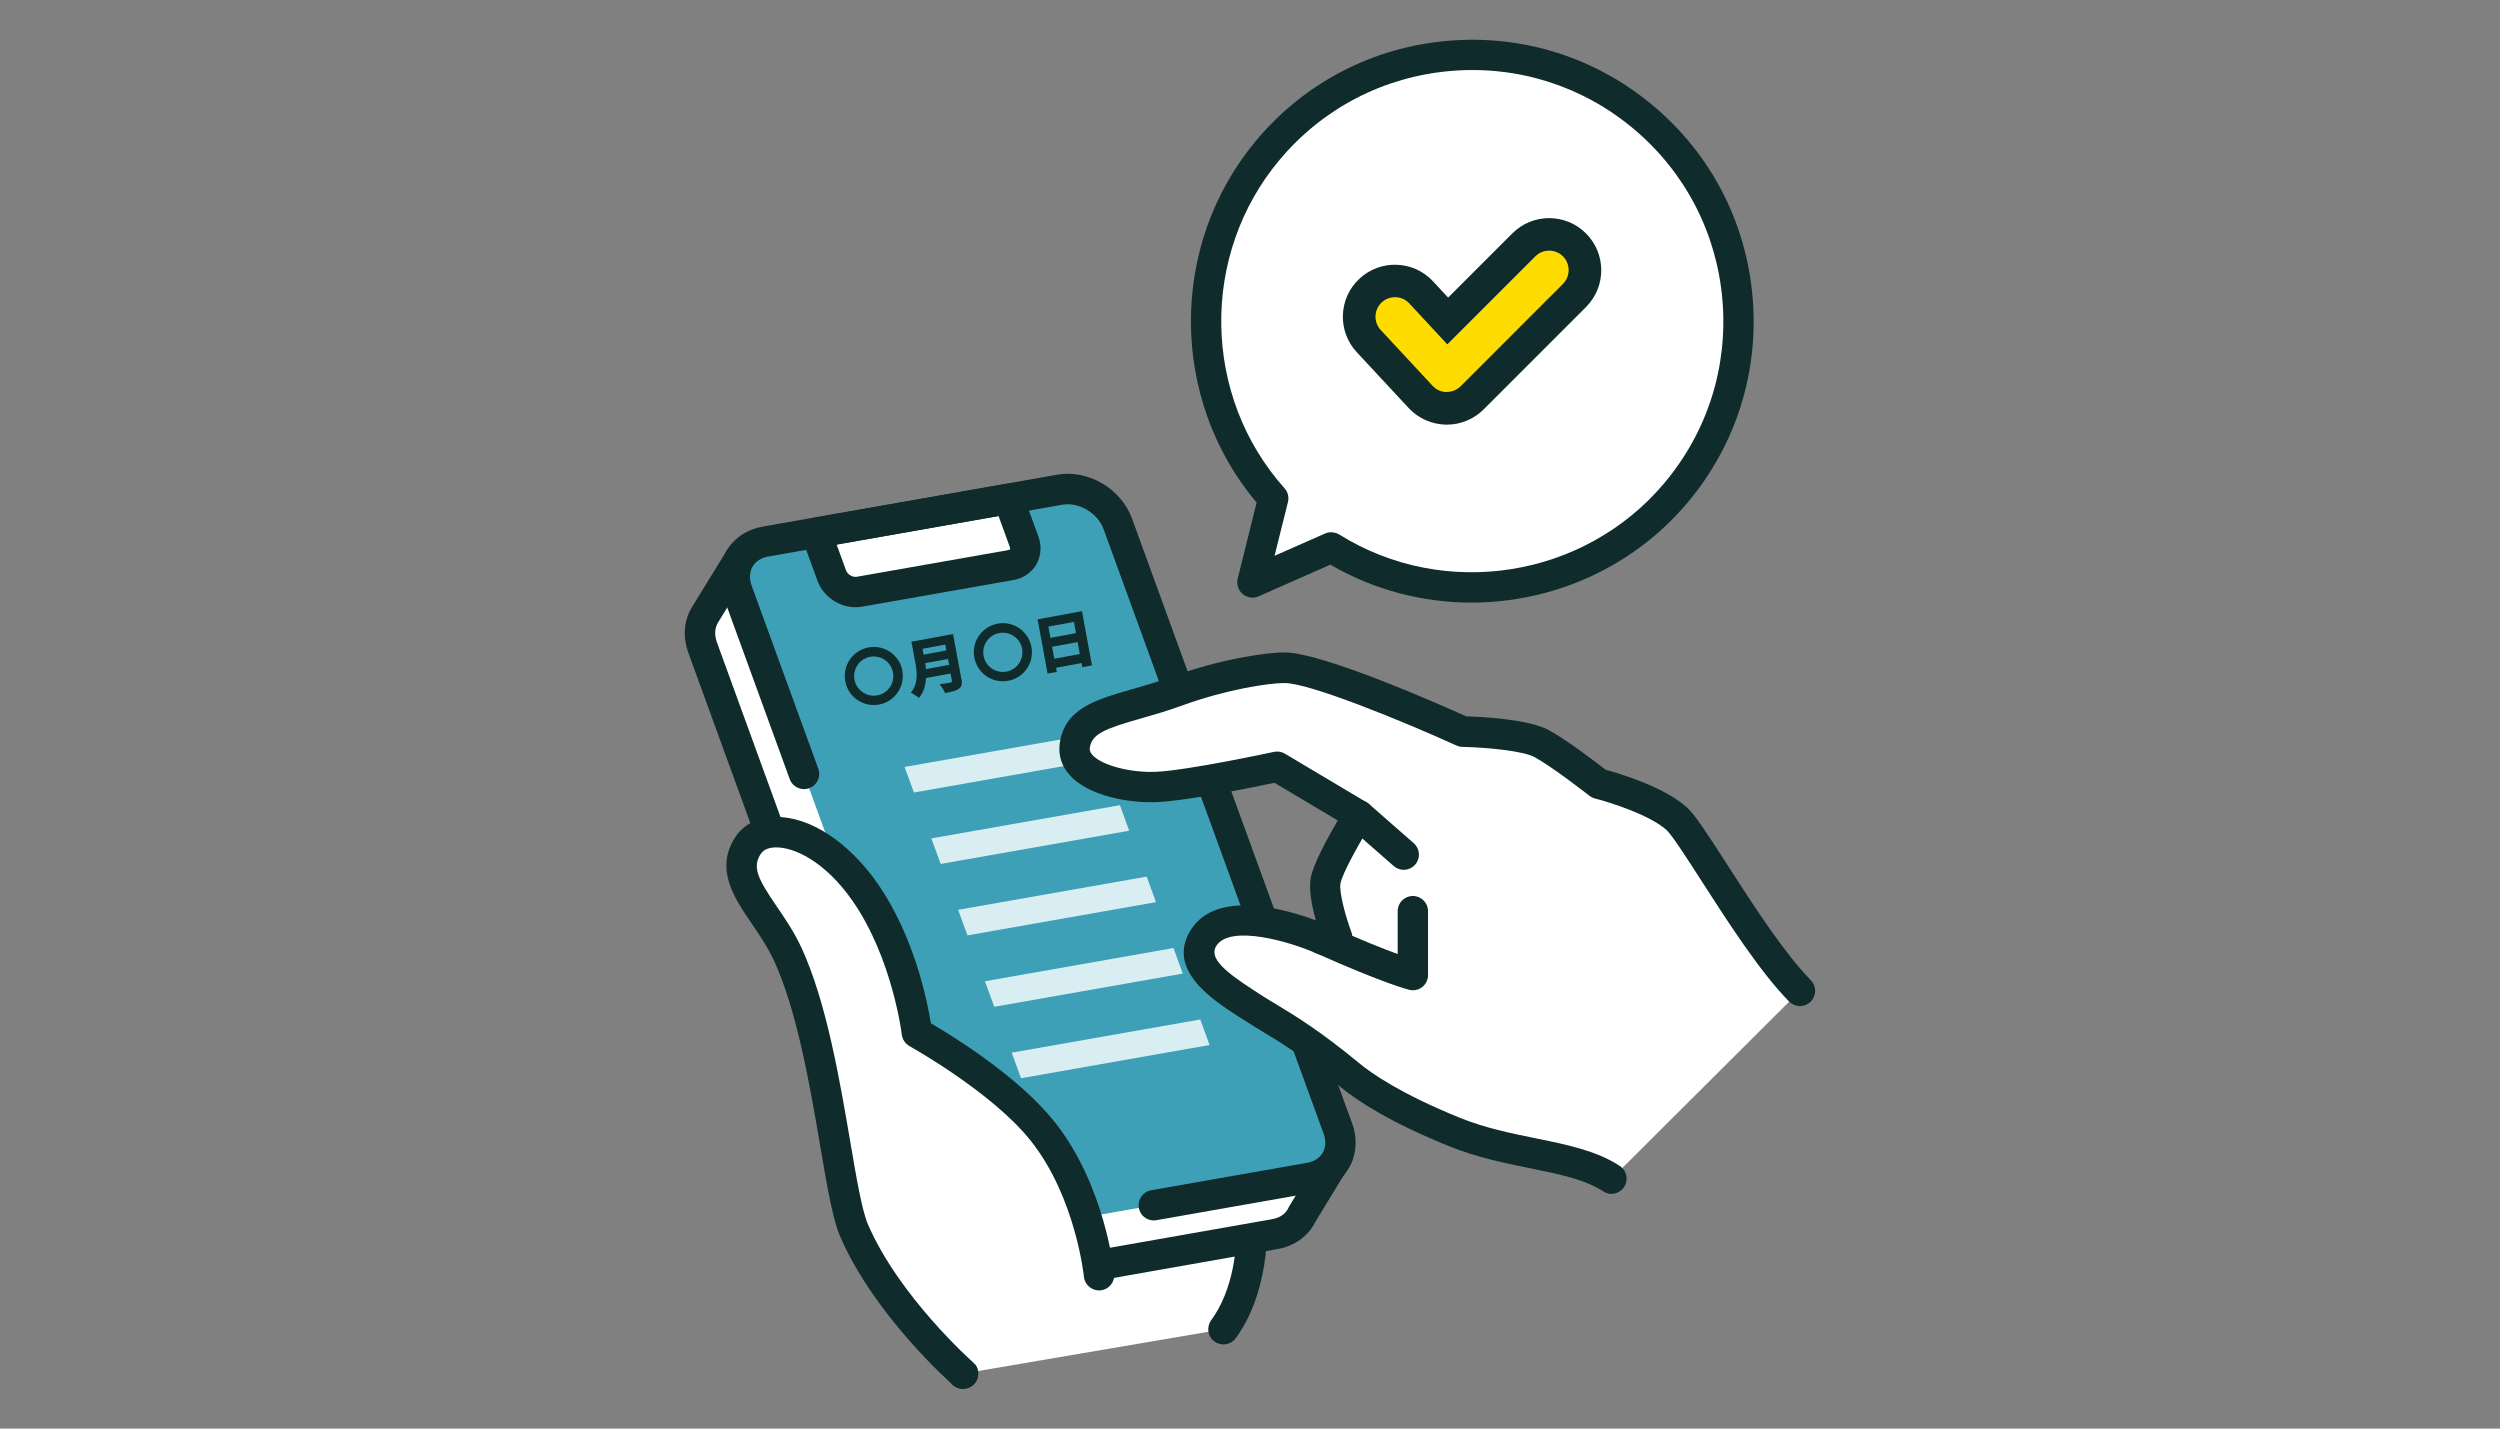 <?xml version="1.0" encoding="UTF-8"?>
<svg id="_レイヤー_1" data-name="レイヤー 1" xmlns="http://www.w3.org/2000/svg" viewBox="0 0 280 160">
  <rect x="0" y="0" width="280" height="160" fill="#808080" stroke="none"/>
  <defs>
    <style>
      .cls-1 {
        fill: #3da0b6;
      }

      .cls-1, .cls-2, .cls-3, .cls-4, .cls-5 {
        stroke-width: 0px;
      }

      .cls-2 {
        fill: #ffdc00;
      }

      .cls-3 {
        fill: #fff;
      }

      .cls-4 {
        fill: #0f2b2b;
      }

      .cls-5 {
        fill: #d9eef2;
      }
    </style>
  </defs>
  <g>
    <path class="cls-3" d="M100.4,127.54l-2.59,1.83,6.51,19.02,3.54,5.45,29.17-4.97c6.48-8.86,1.22-25.71,1.22-25.71l-37.84,4.38Z"/>
    <path class="cls-4" d="M107.86,155.55c-.56,0-1.1-.27-1.43-.77l-3.54-5.45c-.08-.12-.14-.24-.18-.38l-6.51-19.02c-.24-.71.01-1.5.63-1.94l2.59-1.83c.23-.17.5-.27.79-.3l37.84-4.38c.81-.09,1.58.4,1.82,1.18.23.72,5.44,17.78-1.47,27.22-.56.76-1.62.92-2.38.37-.76-.55-.92-1.62-.37-2.38,4.89-6.68,2.37-18.81,1.34-22.85l-35.96,4.16-1.19.85,6.03,17.62,3.42,5.27c.51.79.29,1.84-.5,2.35-.29.19-.61.27-.93.27Z"/>
  </g>
  <g>
    <path class="cls-3" d="M149.85,129.43l-5.29-.53-23.26-63.9c-.94-2.58-3.86-4.29-6.53-3.82l-28.26,4.98-3.64-3.65-3.95,6.43h0c-.58,1-.7,2.28-.23,3.58l5.55,15.26,7.24,19.88,11.85,32.56c.94,2.58,3.86,4.29,6.53,3.82l32.96-5.81c1.44-.25,2.5-1.09,3.04-2.22h0l4-6.57Z"/>
    <path class="cls-4" d="M108.95,145.82c-3.1,0-6.13-2.04-7.22-5.02l-24.64-67.7c-.62-1.72-.51-3.47.32-4.95.02-.03.04-.07.06-.1l3.95-6.43c.27-.44.73-.74,1.25-.8.52-.06,1.03.12,1.4.49l3.02,3.02,27.39-4.83c3.5-.62,7.19,1.54,8.42,4.92l22.89,62.89,4.23.43c.58.06,1.09.41,1.35.93.26.52.23,1.14-.07,1.64l-3.96,6.5c-.8,1.63-2.34,2.75-4.24,3.08l-32.96,5.81c-.4.07-.8.1-1.21.1ZM80.39,69.78s0,0,0,0c-.35.61-.38,1.37-.1,2.15l24.64,67.69c.66,1.81,2.78,3.06,4.63,2.73l32.96-5.81c.84-.15,1.48-.6,1.79-1.27.03-.05.05-.11.08-.16l2.6-4.27-2.61-.26c-.65-.07-1.2-.5-1.43-1.11l-23.26-63.9c-.66-1.81-2.78-3.06-4.63-2.73l-28.26,4.98c-.55.1-1.11-.08-1.5-.47l-2.12-2.12-2.79,4.54Z"/>
  </g>
  <path class="cls-1" d="M125.19,58.68c-.94-2.58-3.86-4.29-6.53-3.83l-32.96,5.81c-2.67.47-4.06,2.94-3.12,5.53l7.46,20.49,5.33,14.64,11.85,32.56c.94,2.58,3.86,4.29,6.53,3.83l32.96-5.81c2.67-.47,4.06-2.94,3.12-5.53l-24.64-67.7Z"/>
  <g>
    <path class="cls-3" d="M113.23,63.28l-16.98,2.99c-1.26.22-2.64-.59-3.08-1.81l-1.75-4.8,21.54-3.8,1.75,4.8c.44,1.22-.22,2.39-1.48,2.61Z"/>
    <path class="cls-4" d="M95.82,68.01c-1.84,0-3.62-1.2-4.26-2.96l-1.75-4.8c-.17-.47-.13-1,.13-1.43.25-.44.68-.74,1.18-.82l21.54-3.8c.82-.14,1.61.32,1.89,1.09l1.75,4.8c.39,1.06.3,2.2-.23,3.13-.53.91-1.46,1.55-2.55,1.74h0l-16.98,2.99c-.24.04-.48.06-.71.06ZM93.7,60.99l1.06,2.9c.16.45.74.79,1.19.71l16.98-2.99c.1-.02.17-.05.19-.09.02-.04.03-.13-.02-.26l-1.26-3.46-18.14,3.2ZM113.23,63.28h0,0Z"/>
  </g>
  <path class="cls-4" d="M129.22,136.69c-.81,0-1.53-.58-1.67-1.41-.16-.93.45-1.81,1.38-1.97l17.49-3.08c.77-.14,1.38-.53,1.72-1.12.35-.61.39-1.37.1-2.15l-24.64-67.7c-.66-1.81-2.78-3.06-4.63-2.73l-32.96,5.81c-.77.14-1.38.53-1.72,1.12-.35.61-.39,1.37-.1,2.15l7.46,20.49c.32.88-.13,1.86-1.02,2.18-.88.32-1.86-.13-2.18-1.02l-7.46-20.49c-.63-1.72-.5-3.55.35-5.02.85-1.47,2.3-2.45,4.07-2.77l32.96-5.81c3.5-.62,7.19,1.54,8.42,4.92l24.64,67.7c.63,1.72.5,3.55-.35,5.02-.85,1.47-2.3,2.45-4.07,2.77l-17.49,3.08c-.1.02-.2.03-.3.03Z"/>
  <g>
    <g>
      <path class="cls-3" d="M184.09,13.16c-12.61-10.61-31.43-8.99-42.04,3.61-9.68,11.5-9.18,28.17.55,39.06l-2.33,9.39,8.85-3.9c12.39,7.73,28.91,5.38,38.58-6.12,10.61-12.61,8.99-31.43-3.61-42.04Z"/>
      <path class="cls-4" d="M164.8,67.49c-5.43,0-10.89-1.39-15.8-4.25l-8.04,3.55c-.59.26-1.29.16-1.78-.26-.5-.42-.71-1.08-.56-1.71l2.12-8.53c-9.78-11.62-9.84-28.91,0-40.61,5.42-6.45,13.03-10.39,21.43-11.11,8.39-.72,16.57,1.87,23.01,7.29h0c6.45,5.42,10.39,13.03,11.11,21.43.72,8.39-1.87,16.57-7.29,23.01-6.16,7.32-15.14,11.19-24.21,11.19ZM149.12,59.62c.31,0,.63.09.9.26,11.79,7.35,27.43,4.87,36.38-5.77,4.84-5.75,7.15-13.04,6.51-20.53-.64-7.49-4.16-14.28-9.91-19.12h0c-5.75-4.84-13.04-7.15-20.53-6.51-7.49.64-14.28,4.16-19.12,9.91-8.96,10.64-8.73,26.48.52,36.83.38.42.52,1,.38,1.54l-1.5,6.02,5.67-2.5c.22-.1.45-.14.69-.14Z"/>
    </g>
    <path class="cls-4" d="M162.05,47.56s-.07,0-.11,0c-1.58-.03-3.09-.7-4.17-1.86l-5.81-6.25c-2.19-2.36-2.06-6.05.3-8.24,2.36-2.19,6.05-2.06,8.24.3l1.69,1.82,7.19-7.19c2.28-2.28,5.97-2.28,8.25,0,2.28,2.28,2.28,5.97,0,8.25l-11.46,11.46c-1.1,1.1-2.58,1.71-4.12,1.71Z"/>
    <path class="cls-2" d="M162.05,43.91s-.03,0-.04,0c-.59-.01-1.16-.26-1.56-.7l-5.81-6.25c-.82-.88-.77-2.27.11-3.09.88-.82,2.27-.77,3.09.11l4.26,4.59,9.86-9.86c.85-.85,2.24-.85,3.09,0,.85.85.85,2.24,0,3.09l-11.46,11.46c-.41.41-.97.64-1.55.64Z"/>
  </g>
  <g>
    <path class="cls-4" d="M101.06,75.13c.32,1.76-.84,3.46-2.61,3.78-1.76.32-3.46-.84-3.78-2.61-.33-1.76.84-3.46,2.61-3.79,1.76-.33,3.46.84,3.79,2.61ZM95.7,76.12c.22,1.19,1.37,1.98,2.56,1.76s1.98-1.37,1.76-2.56-1.37-1.98-2.56-1.76c-1.19.22-1.98,1.37-1.76,2.56Z"/>
    <path class="cls-4" d="M107.69,76.04c.1.56.03.87-.3,1.1-.33.24-.83.35-1.54.48-.11-.29-.4-.74-.61-.98.45-.05,1.03-.16,1.19-.19.16-.03.2-.1.18-.23l-.15-.79-2.75.51c-.04.8-.25,1.6-.79,2.23-.19-.18-.67-.48-.91-.58.86-1.03.7-2.33.51-3.36l-.44-2.36,4.66-.86.93,5.03ZM103.32,72.66l.12.66,2.56-.47-.12-.66-2.56.47ZM106.3,74.46l-.12-.66-2.55.47c.03.21.06.44.08.67l2.6-.48Z"/>
    <path class="cls-4" d="M115.52,72.47c.33,1.76-.84,3.46-2.61,3.78s-3.46-.84-3.79-2.61c-.33-1.76.84-3.46,2.61-3.79,1.76-.33,3.46.84,3.79,2.61ZM110.16,73.46c.22,1.19,1.37,1.98,2.56,1.76s1.98-1.37,1.76-2.56c-.22-1.19-1.37-1.98-2.56-1.76s-1.98,1.37-1.76,2.56Z"/>
    <path class="cls-4" d="M121.18,68.44l1.12,6.08-1.08.2-.08-.46-2.86.53.08.46-1.03.19-1.12-6.07,4.97-.92ZM117.42,70.18l.23,1.26,2.86-.53-.23-1.26-2.86.53ZM120.94,73.25l-.25-1.34-2.86.53.25,1.34,2.86-.53Z"/>
  </g>
  <g>
    <polygon class="cls-5" points="101.31 85.9 102.36 88.76 123.47 85.04 122.43 82.18 101.31 85.9"/>
    <polygon class="cls-5" points="104.31 93.9 105.36 96.76 126.47 93.04 125.43 90.18 104.31 93.9"/>
    <polygon class="cls-5" points="107.31 101.9 108.36 104.76 129.47 101.04 128.43 98.18 107.31 101.9"/>
    <polygon class="cls-5" points="110.31 109.9 111.36 112.76 132.47 109.04 131.43 106.18 110.31 109.9"/>
    <polygon class="cls-5" points="113.31 117.9 114.36 120.76 135.47 117.04 134.43 114.18 113.31 117.9"/>
  </g>
  <g>
    <path class="cls-3" d="M102.69,115.67s-1.04-8.89-5.79-15.73c-4.93-7.1-11.26-8.13-13.13-5.24-2.49,3.84,2.14,7.13,4.46,12.16,4.42,9.61,5.53,26.57,7.42,30.94,3.71,8.58,12.21,16.05,12.21,16.05l15.23-11.03s-.91-9.37-6.37-16.19c-4.6-5.74-14.02-10.96-14.02-10.96Z"/>
    <path class="cls-4" d="M107.86,155.55c-.4,0-.8-.14-1.12-.42-.36-.32-8.83-7.83-12.65-16.66-.82-1.9-1.44-5.51-2.22-10.09-1.15-6.75-2.59-15.16-5.19-20.81-.68-1.47-1.59-2.81-2.47-4.1-1.96-2.87-4.18-6.12-1.87-9.69.93-1.44,2.53-2.25,4.5-2.28,3.84-.07,8.21,2.8,11.46,7.47,4.11,5.92,5.56,13.16,5.96,15.64,2.37,1.38,9.75,5.92,13.79,10.96,5.71,7.13,6.7,16.69,6.74,17.09.09.94-.59,1.77-1.53,1.86-.93.09-1.77-.59-1.86-1.53-.02-.16-.96-9-6.01-15.29-4.33-5.41-13.43-10.48-13.52-10.53-.48-.27-.8-.75-.87-1.29,0-.08-1.06-8.57-5.5-14.96-3.12-4.49-6.59-6.04-8.6-6.01-.57,0-1.32.14-1.7.73-.99,1.52-.28,2.84,1.82,5.92.92,1.34,1.95,2.87,2.75,4.6,2.79,6.06,4.26,14.71,5.45,21.66.71,4.18,1.33,7.79,1.99,9.31,3.51,8.12,11.69,15.38,11.77,15.45.71.62.77,1.7.15,2.4-.34.38-.81.58-1.28.58Z"/>
  </g>
  <g>
    <g>
      <path class="cls-3" d="M187.79,91.7c-2.61-2.35-8.72-3.91-8.72-3.91,0,0-4.16-3.28-6.39-4.49-2.23-1.21-8.83-1.35-8.83-1.35,0,0-15.73-7.15-19.96-7.15-1.97,0-6.83.72-12.14,2.65-6.05,2.2-10.85,2.25-11.37,6.08-.46,3.38,5.37,4.8,9.21,4.62,3.84-.18,13.46-2.27,13.46-2.27l9.13,5.44s-3.38,5.41-3.71,7.37c-.33,1.96,1.31,6.31,1.31,6.31l-1.62.25s-10.47-4.66-13.33-.22c-2.08,3.23,2.57,5.93,5.25,7.69,2.68,1.76,5.44,3.02,11.12,7.71,1.96,1.62,5.59,3.9,11.73,6.38,6.49,2.62,13.32,2.43,17.56,5.21l21.1-21.03c-5.26-5.36-11.87-17.54-13.82-19.3Z"/>
      <path class="cls-4" d="M180.51,133.72c-.32,0-.64-.09-.93-.28-2.05-1.34-4.92-1.93-8.23-2.6-2.79-.57-5.96-1.21-9.04-2.46-6.7-2.71-10.32-5.11-12.18-6.64-4.18-3.46-6.68-4.97-8.88-6.3-.72-.44-1.4-.85-2.09-1.3l-.53-.34c-2.83-1.83-8.09-5.24-5.23-9.7,2.91-4.52,10.62-2.27,13.97-1.02-.42-1.53-.8-3.4-.58-4.69.27-1.59,1.94-4.62,3.04-6.5l-7.09-4.22c-2.27.48-9.7,2.01-13.08,2.16-3.28.16-7.74-.71-9.81-2.97-.94-1.03-1.34-2.26-1.16-3.58.53-3.92,4.04-4.93,8.11-6.09,1.32-.38,2.82-.81,4.36-1.37,5.54-2.02,10.64-2.75,12.72-2.75h0c4.25,0,17.67,5.96,20.34,7.16,1.72.05,6.99.31,9.26,1.55,2.01,1.09,5.35,3.66,6.35,4.43,1.48.4,6.53,1.9,9.08,4.2.91.82,2.18,2.76,4.52,6.4,2.83,4.41,6.36,9.89,9.38,12.97.66.67.65,1.75-.02,2.41-.67.66-1.75.65-2.41-.02-3.27-3.33-6.9-8.98-9.81-13.51-1.63-2.54-3.32-5.16-3.93-5.71-1.88-1.69-6.41-3.12-8-3.52-.23-.06-.45-.17-.63-.31-.04-.03-4.08-3.2-6.15-4.33-1.28-.7-5.48-1.09-8.06-1.14-.23,0-.46-.06-.67-.15-5.95-2.71-16.45-7-19.25-7h0c-1.77,0-6.46.69-11.55,2.54-1.65.6-3.21,1.05-4.59,1.44-3.95,1.13-5.46,1.7-5.68,3.27-.03.22-.01.48.3.82,1.07,1.16,4.27,2,7.14,1.87,3.65-.17,13.08-2.21,13.18-2.23.42-.09.86-.02,1.23.2l9.13,5.44c.39.23.68.62.78,1.06.11.44.03.91-.21,1.3-1.33,2.13-3.29,5.63-3.48,6.75-.17,1.02.63,3.84,1.22,5.42.18.48.14,1.01-.12,1.46-.26.44-.7.75-1.21.82l-1.62.25c-.32.05-.66,0-.96-.13-2.98-1.32-9.65-3.27-11.21-.85-.86,1.34.89,2.85,4.22,5l.54.35c.63.42,1.29.81,1.99,1.23,2.19,1.33,4.91,2.98,9.28,6.59,1.37,1.13,4.66,3.43,11.29,6.11,2.79,1.13,5.66,1.71,8.44,2.28,3.51.71,6.82,1.39,9.42,3.09.79.51,1.01,1.57.49,2.36-.33.5-.87.77-1.43.77Z"/>
    </g>
    <path class="cls-4" d="M158.24,110.91c-.14,0-.27-.02-.41-.05-.11-.03-2.88-.73-10.36-4.07-.86-.38-1.24-1.39-.86-2.25.38-.86,1.39-1.24,2.25-.86,3.65,1.63,6.13,2.61,7.68,3.17v-4.8c0-.94.76-1.7,1.7-1.7s1.7.76,1.7,1.7v7.16c0,.52-.24,1.02-.65,1.34-.3.24-.67.36-1.05.36Z"/>
    <path class="cls-4" d="M157.22,97.42c-.4,0-.8-.14-1.12-.42l-5.03-4.41c-.71-.62-.78-1.69-.16-2.4.62-.71,1.69-.78,2.4-.16l5.03,4.41c.71.62.78,1.69.16,2.4-.34.38-.81.58-1.28.58Z"/>
  </g>
</svg>